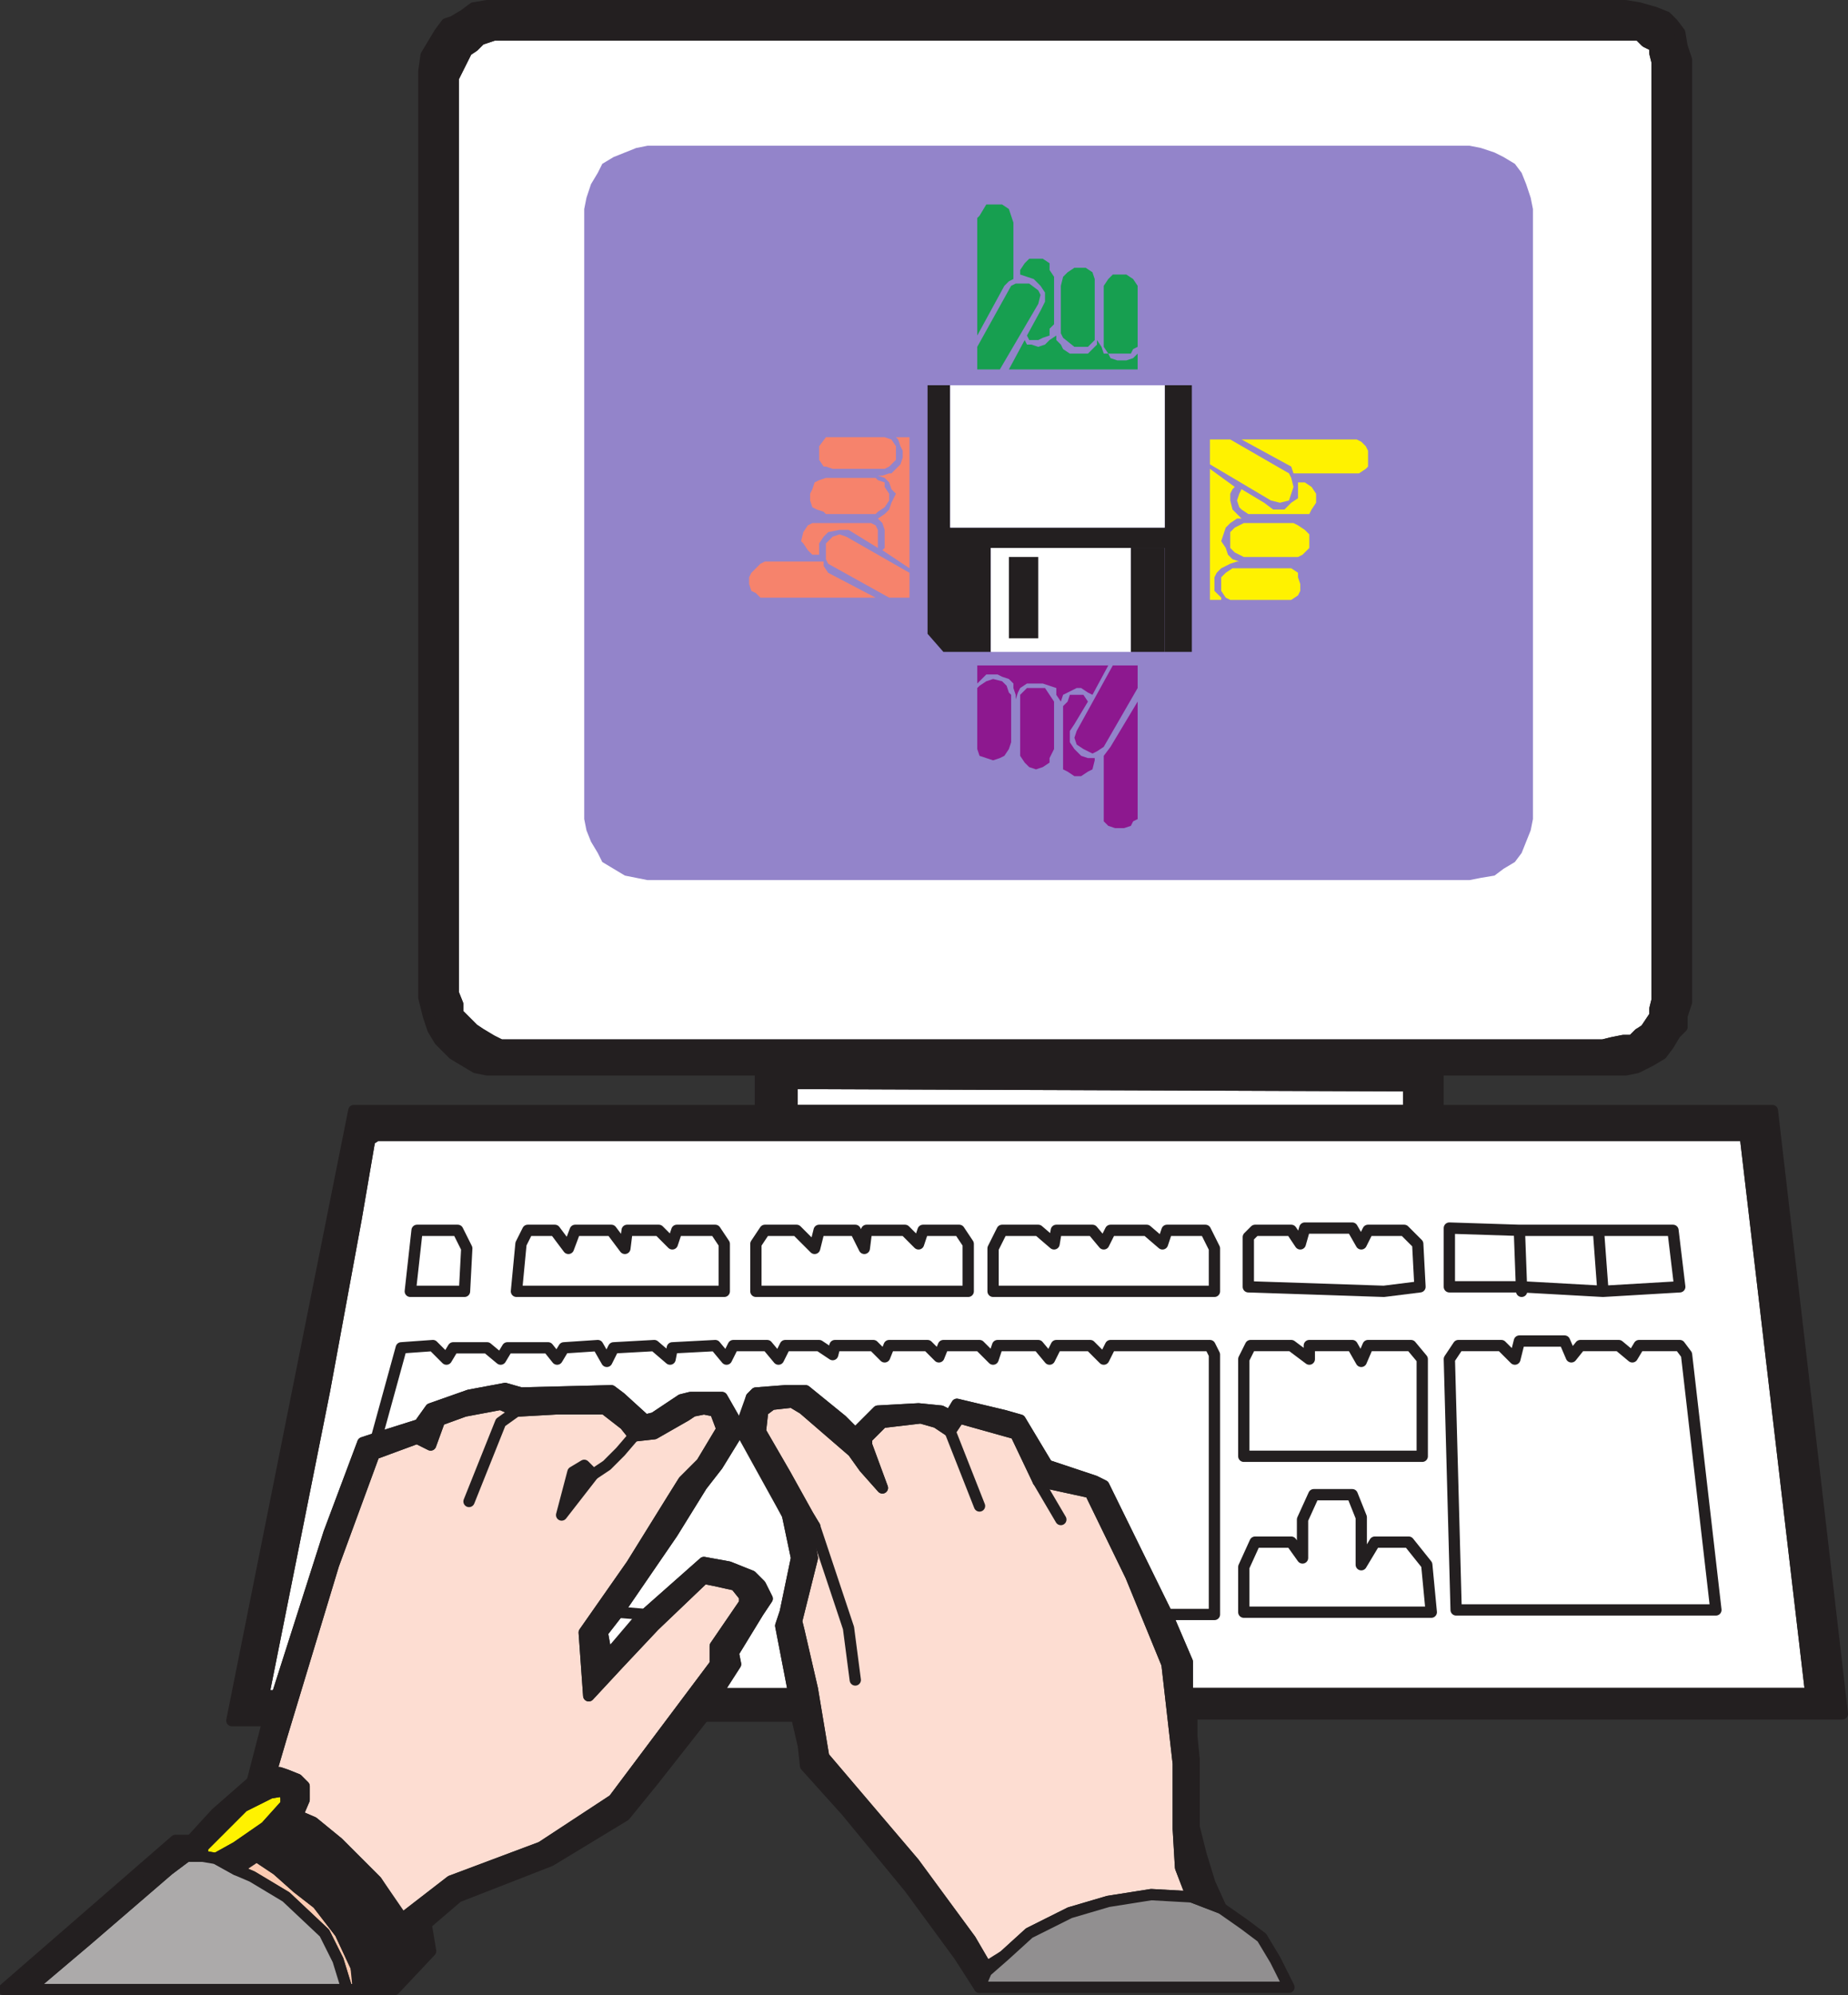 <svg xmlns="http://www.w3.org/2000/svg" width="613.592" height="662.25"><rect width="100%" height="100%" fill="#333333" stroke="none"/><path fill="#fccbb2" fill-rule="evenodd" d="m115.23 660.375-3-9.75-4.5-9-12.75-12-11.25-6.75-5.25-2.25 3-3 3.75-1.5 6.75 4.5 6.75 6 6.75 5.25 7.5 9.75 5.25 11.25 1.5 7.5h-4.5"/><path fill="none" stroke="#231f20" stroke-linecap="round" stroke-linejoin="round" stroke-miterlimit="10" stroke-width="3.75" d="m115.23 660.375-3-9.75-4.5-9-12.75-12-11.25-6.75-5.25-2.25 3-3 3.75-1.5 6.75 4.5 6.75 6 6.75 5.25 7.5 9.75 5.25 11.25 1.5 7.5zm0 0"/><path fill="#fff200" fill-rule="evenodd" d="m71.73 616.875 6.75-3.75 9.75-6.75 6.75-7.5v-2.25l-.75-2.25-4.5.75-9 4.5-13.5 13.5v3l4.5.75"/><path fill="none" stroke="#231f20" stroke-linecap="round" stroke-linejoin="round" stroke-miterlimit="10" stroke-width="3.75" d="m71.73 616.875 6.75-3.75 9.75-6.75 6.75-7.5v-2.25l-.75-2.25-4.5.75-9 4.5-13.5 13.5v3zm0 0"/><path fill="#fdddd2" fill-rule="evenodd" d="m395.73 629.625-3.75-9.75-.75-12.75v-21.75l-3.75-33-12-29.25-13.5-27.75-17.25-3.75-7.5-15.75-18.75-5.25-3 4.5-4.5-3-5.25-1.5-12.75 1.5-5.25 5.25v2.25l5.25 14.25-6-6.75-3.75-5.25-16.5-14.25-3.75-2.25-6.75.75-3 2.25-.75 6.75 8.25 14.25 7.5 13.5 2.25 3.75-2.25 2.25 1.5 8.25-5.25 21 .75 3 4.5 19.5 3.75 22.5 30 35.25 18.75 25.5 5.25 9 6-3.75 8.25-7.5 13.5-6.75 12.75-3.75 14.25-2.25 13.5.75"/><path fill="none" stroke="#231f20" stroke-linecap="round" stroke-linejoin="round" stroke-miterlimit="10" stroke-width="3.75" d="m395.73 629.625-3.75-9.75-.75-12.75v-21.75l-3.75-33-12-29.25-13.5-27.75-17.25-3.75-7.5-15.75-18.75-5.25-3 4.5-4.5-3-5.25-1.5-12.75 1.5-5.25 5.25v2.25l5.25 14.25-6-6.75-3.75-5.25-16.5-14.25-3.75-2.25-6.75.75-3 2.25-.75 6.75 8.25 14.25 7.5 13.5 2.25 3.75-2.25 2.25 1.5 8.25-5.25 21 .75 3 4.5 19.5 3.75 22.5 30 35.25 18.75 25.5 5.25 9 6-3.75 8.25-7.5 13.5-6.75 12.75-3.75 14.25-2.25zm0 0"/><path fill="#fdddd2" fill-rule="evenodd" d="m133.23 637.125 16.5-12.75 30-11.25 24-15.75 33.75-45v-6l9.75-14.25v-2.25l-3-3.75-6.75-1.5-3.75-.75-16.5 15.75-12 12.75-9.75 10.5-1.5-21 15.75-22.5 13.5-21.75 3.75-6 6-6 6.75-11.25-2.25-6-3.75-.75-3.75.75-2.25 1.5-10.5 6-6.75.75-3-3.75-6.75-5.25h-15.75l-13.5.75-5.25-2.25-12 2.25-8.25 3-3 8.25-4.5-2.25-14.25 5.25-13.5 36.75-17.25 57-3.75 12.75 3-.75 2.25.75 3.75 1.5 2.25 2.25v4.5l-2.25 5.25 5.25 2.25 8.25 6.75 12.75 12.75 8.25 12.75"/><path fill="none" stroke="#231f20" stroke-linecap="round" stroke-linejoin="round" stroke-miterlimit="10" stroke-width="3.75" d="m133.23 637.125 16.5-12.75 30-11.25 24-15.75 33.75-45v-6l9.75-14.25v-2.25l-3-3.75-6.75-1.5-3.75-.75-16.5 15.75-12 12.75-9.75 10.5-1.5-21 15.75-22.5 13.5-21.75 3.75-6 6-6 6.75-11.25-2.25-6-3.75-.75-3.75.75-2.25 1.5-10.5 6-6.75.75-3-3.75-6.75-5.25h-15.75l-13.5.75-5.25-2.25-12 2.25-8.25 3-3 8.25-4.5-2.25-14.25 5.25-13.5 36.75-17.25 57-3.75 12.75 3-.75 2.25.75 3.75 1.5 2.25 2.25v4.5l-2.25 5.25 5.25 2.25 8.25 6.75 12.75 12.75zm0 0"/><path fill="#fff" fill-rule="evenodd" d="M262.98 368.625v-9l204.75.75v8.25H262.98"/><path fill="none" stroke="#231f20" stroke-linecap="round" stroke-linejoin="round" stroke-miterlimit="10" stroke-width="3.75" d="M262.98 368.625v-9l204.75.75v8.25zm0 0"/><path fill="#fff" fill-rule="evenodd" d="m544.23 343.125-2.25 2.25h-3l-3.75.75-3 .75h-366l-3-1.5-3.75-2.25-2.25-1.5-5.25-5.25v-3l-1.5-3.75V25.875l4.5-9 2.25-1.5 2.25-2.25 4.5-1.5h380.25l2.25 2.25 3 1.5v2.25l.75 3v311.25l-.75 3v2.25l-3 4.5-.75 1.5h-1.5"/><path fill="none" stroke="#231f20" stroke-linecap="round" stroke-linejoin="round" stroke-miterlimit="10" stroke-width="3.75" d="m544.23 343.125-2.25 2.25h-3l-3.75.75-3 .75h-366l-3-1.5-3.75-2.25-2.25-1.5-5.25-5.25v-3l-1.5-3.75V25.875l4.5-9 2.25-1.5 2.25-2.25 4.5-1.5h380.25l2.25 2.25 3 1.5v2.25l.75 3v311.25l-.75 3v2.25l-3 4.5-.75 1.5zm0 0"/><path fill="#fff" fill-rule="evenodd" d="m245.73 474.375-1.5 2.25-6 9.75-5.25 6.75-9.75 15.75-18 26.25h9l19.5-16.5 8.25 1.5 7.5 3 3 3 2.25 4.5-3 4.5h9l3.75-18-3-14.25-14.25-28.5h-1.5"/><path fill="none" stroke="#231f20" stroke-linecap="round" stroke-linejoin="round" stroke-miterlimit="10" stroke-width="3.75" d="m245.73 474.375-1.5 2.25-6 9.75-5.25 6.75-9.75 15.75-18 26.25h9l19.5-16.5 8.25 1.5 7.5 3 3 3 2.25 4.5-3 4.5h9l3.75-18-3-14.25-14.25-28.5zm0 0"/><path fill="#fff" fill-rule="evenodd" d="m214.23 535.125-12.75 15-1.5-8.25 5.25-6.75h9"/><path fill="none" stroke="#231f20" stroke-linecap="round" stroke-linejoin="round" stroke-miterlimit="10" stroke-width="3.75" d="m214.23 535.125-12.75 15-1.5-8.25 5.25-6.75zm0 0"/><path fill="#fff" fill-rule="evenodd" d="M394.23 562.125h207l-21.75-185.25h-454.5l-2.25 1.5-4.5 26.25-10.5 57-20.25 101.25h4.5l17.25-54 11.25-30 4.5-1.5 14.25-4.5 3.75-5.25 12.75-4.5 12-2.25 5.25 1.5 30-.75 3 2.25 8.25 7.5 3-.75 9-6 3-.75h10.5l6 10.5-1.5 2.25-6 9.75-5.25 6.75-9.75 15.75-18 26.25 9 .75 19.5-17.25 8.25 1.5 7.5 3 3 3 2.25 4.5-3 4.5-8.25 13.5.75 3.75-6.75 10.5h26.25l-4.5-23.25 1.5-4.5 3.75-18-3-14.25-14.25-28.5 2.25-10.5 1.5-1.5 9.75-.75h6.75l12 9.75 4.5 4.5 7.5-7.5 13.5-.75 7.5.75 3 1.5 2.25-3.75 15.75 3.75 5.25 1.5 9 15 15.75 5.25 3 1.5 21 42.75 6.75 15.75v10.5"/><path fill="none" stroke="#231f20" stroke-linecap="round" stroke-linejoin="round" stroke-miterlimit="10" stroke-width="3.75" d="M394.23 562.125h207l-21.75-185.25h-454.5l-2.25 1.5-4.5 26.25-10.5 57-20.25 101.25h4.5l17.25-54 11.25-30 4.5-1.5 14.25-4.5 3.75-5.25 12.75-4.5 12-2.25 5.25 1.5 30-.75 3 2.25 8.25 7.5 3-.75 9-6 3-.75h10.5l6 10.5-1.5 2.25-6 9.75-5.25 6.75-9.75 15.75-18 26.25 9 .75 19.5-17.25 8.25 1.5 7.5 3 3 3 2.25 4.5-3 4.5-8.25 13.5.75 3.75-6.75 10.5h26.25l-4.5-23.25 1.5-4.5 3.75-18-3-14.25-14.25-28.5 2.25-10.5 1.5-1.5 9.75-.75h6.75l12 9.75 4.5 4.5 7.5-7.5 13.5-.75 7.5.75 3 1.5 2.25-3.75 15.75 3.75 5.25 1.5 9 15 15.75 5.25 3 1.5 21 42.75 6.75 15.75zm0 0"/><path fill="#fff" fill-rule="evenodd" d="m124.98 477.375 14.25-4.5 3.75-5.25 12.75-4.5 12-2.25 5.25 1.5 30-.75 3 2.25 8.25 7.5 3-.75 9-6 3-.75h10.5l6 10.5h1.5l2.25-10.5 1.5-1.5 9.75-.75h6.75l12 9.75 4.5 4.5 7.5-7.5 13.5-.75 7.5.75 3 1.5 2.25-3.75 15.75 3.75 5.25 1.5 9 15 15.75 5.25 3 1.5 21 42.75h15.75v-86.25l-1.5-3h-33l-2.25 4.5-4.5-4.5h-11.25l-2.25 4.5-3.75-4.5h-13.5l-1.5 4.5-4.5-4.5h-12l-1.5 3.75-3.75-3.75h-12.75l-1.5 3.75-3.75-3.75h-12.75l-.75 3-4.5-3h-11.25l-2.25 4.5-3.75-4.5h-11.25l-2.25 4.5-3.75-4.5-14.25.75-.75 3.75-5.25-4.5-13.5.75-2.25 4.5-3-5.25-11.25.75-2.25 3.75-3-3.75h-13.5l-2.25 3.75-4.5-3.75h-11.25l-2.25 3.75-4.5-4.5-10.5.75-8.25 30"/><path fill="none" stroke="#231f20" stroke-linecap="round" stroke-linejoin="round" stroke-miterlimit="10" stroke-width="3.75" d="m124.98 477.375 14.25-4.5 3.75-5.25 12.75-4.5 12-2.25 5.25 1.5 30-.75 3 2.25 8.25 7.5 3-.75 9-6 3-.75h10.5l6 10.5h1.5l2.25-10.5 1.5-1.5 9.75-.75h6.75l12 9.75 4.5 4.5 7.5-7.5 13.5-.75 7.5.75 3 1.5 2.25-3.75 15.75 3.75 5.25 1.5 9 15 15.75 5.25 3 1.5 21 42.75h15.75v-86.25l-1.5-3h-33l-2.25 4.5-4.5-4.5h-11.25l-2.25 4.5-3.75-4.5h-13.5l-1.5 4.5-4.5-4.5h-12l-1.5 3.75-3.75-3.75h-12.75l-1.5 3.75-3.75-3.75h-12.75l-.75 3-4.5-3h-11.25l-2.25 4.5-3.75-4.5h-11.25l-2.25 4.5-3.75-4.5-14.25.75-.75 3.75-5.25-4.5-13.5.75-2.25 4.5-3-5.25-11.25.75-2.25 3.75-3-3.75h-13.5l-2.25 3.75-4.5-3.75h-11.25l-2.25 3.75-4.5-4.5-10.5.75zm0 0"/><path fill="#fff" fill-rule="evenodd" d="M412.98 483.375v-32.25l2.25-4.5h13.5l6 4.5v-4.5h14.25l3 5.25 2.25-5.25h14.25l3.75 4.5v32.25h-59.25"/><path fill="none" stroke="#231f20" stroke-linecap="round" stroke-linejoin="round" stroke-miterlimit="10" stroke-width="3.75" d="M412.98 483.375v-32.25l2.25-4.5h13.5l6 4.5v-4.5h14.25l3 5.25 2.25-5.25h14.25l3.75 4.5v32.25zm0 0"/><path fill="#fff" fill-rule="evenodd" d="M456.48 535.125h-43.5v-15l3.75-8.25h12l3.75 5.25v-12.75l3.75-8.25h12.75l3 7.5v15.75l4.5-7.5h11.25l6 7.5 1.5 15.75h-18.75"/><path fill="none" stroke="#231f20" stroke-linecap="round" stroke-linejoin="round" stroke-miterlimit="10" stroke-width="3.75" d="M456.48 535.125h-43.5v-15l3.75-8.25h12l3.75 5.25v-12.75l3.75-8.25h12.75l3 7.5v15.75l4.5-7.5h11.25l6 7.5 1.5 15.75zm0 0"/><path fill="#fff" fill-rule="evenodd" d="M569.73 534.375h-86.25l-2.25-83.25 3-4.5h14.25l4.5 4.5 1.5-6h15l2.25 5.25 3-3.75h12.75l4.5 3.75 2.25-3.75h13.5l2.25 3 9.75 84.75"/><path fill="none" stroke="#231f20" stroke-linecap="round" stroke-linejoin="round" stroke-miterlimit="10" stroke-width="3.75" d="M569.73 534.375h-86.25l-2.25-83.25 3-4.5h14.25l4.5 4.5 1.5-6h15l2.25 5.25 3-3.75h12.75l4.5 3.75 2.25-3.75h13.5l2.25 3zm-398.25-66-5.25 3.75-10.5 26.25m54.75-21.75-4.5 5.25-4.5 4.5-4.5 3m73.5 17.25 11.25 33.75 2.25 17.25m31.5-82.5 9.75 24.75m19.5-8.25 7.5 12.75"/><path fill="#fff" fill-rule="evenodd" d="m154.23 428.625.75-14.25-3-6h-13.5l-2.25 20.25h18"/><path fill="none" stroke="#231f20" stroke-linecap="round" stroke-linejoin="round" stroke-miterlimit="10" stroke-width="3.75" d="m154.23 428.625.75-14.25-3-6h-13.5l-2.25 20.25zm0 0"/><path fill="#fff" fill-rule="evenodd" d="m223.23 412.875-4.5-4.5h-10.5l-.75 6-4.5-6h-12l-2.25 6-4.5-6h-9l-2.25 4.5-1.5 15.75h69v-15.75l-3-4.5h-12.75l-1.5 4.5"/><path fill="none" stroke="#231f20" stroke-linecap="round" stroke-linejoin="round" stroke-miterlimit="10" stroke-width="3.75" d="m223.23 412.875-4.5-4.5h-10.5l-.75 6-4.5-6h-12l-2.25 6-4.5-6h-9l-2.25 4.5-1.5 15.75h69v-15.75l-3-4.5h-12.75zm0 0"/><path fill="#fff" fill-rule="evenodd" d="M321.48 428.625v-15.75l-3-4.5h-12l-1.5 4.5-4.5-4.5h-12.75l-.75 6-3-6h-12l-1.5 6-6-6h-10.5l-3 4.5v15.75h70.5"/><path fill="none" stroke="#231f20" stroke-linecap="round" stroke-linejoin="round" stroke-miterlimit="10" stroke-width="3.75" d="M321.48 428.625v-15.75l-3-4.5h-12l-1.5 4.5-4.5-4.5h-12.75l-.75 6-3-6h-12l-1.5 6-6-6h-10.5l-3 4.5v15.75zm0 0"/><path fill="#fff" fill-rule="evenodd" d="M387.48 428.625h-57.75v-14.25l3-6h12l5.25 4.5.75-4.5h12l3.75 4.5 2.25-4.5h12l5.25 4.5 1.5-4.5h12.75l3 6v14.25h-15.75"/><path fill="none" stroke="#231f20" stroke-linecap="round" stroke-linejoin="round" stroke-miterlimit="10" stroke-width="3.75" d="M387.48 428.625h-57.75v-14.25l3-6h12l5.25 4.5.75-4.5h12l3.75 4.5 2.25-4.5h12l5.25 4.5 1.5-4.5h12.75l3 6v14.25zm0 0"/><path fill="#fff" fill-rule="evenodd" d="m459.48 428.625-45-1.5v-16.5l2.25-2.25h12l3 4.5 1.5-5.25h15.75l3 5.25 2.25-4.5h12l4.5 4.5.75 14.25-12 1.5"/><path fill="none" stroke="#231f20" stroke-linecap="round" stroke-linejoin="round" stroke-miterlimit="10" stroke-width="3.75" d="m459.48 428.625-45-1.5v-16.5l2.25-2.25h12l3 4.5 1.5-5.25h15.75l3 5.25 2.25-4.5h12l4.5 4.5.75 14.25zm0 0"/><path fill="#fff" fill-rule="evenodd" d="M504.48 408.375h51l2.25 18.75-25.5 1.5-27-1.5h-24v-19.5l23.25.75"/><path fill="none" stroke="#231f20" stroke-linecap="round" stroke-linejoin="round" stroke-miterlimit="10" stroke-width="3.75" d="M504.48 408.375h51l2.25 18.75-25.5 1.5-27-1.5h-24v-19.5zm.75 20.25-.75-20.25m27.75 20.25-1.5-20.25"/><path fill="#918f90" fill-rule="evenodd" d="m327.48 654.375 6-5.25 8.25-7.5 13.5-6.75 12.75-3.75 14.25-2.25 13.5.75 9.75 3.75 7.5 5.25 6 4.5 4.5 7.5 4.5 9H325.23l2.25-5.25"/><path fill="none" stroke="#231f20" stroke-linecap="round" stroke-linejoin="round" stroke-miterlimit="10" stroke-width="3.75" d="m327.48 654.375 6-5.25 8.25-7.5 13.5-6.75 12.75-3.75 14.25-2.25 13.5.75 9.75 3.75 7.5 5.25 6 4.5 4.5 7.5 4.5 9H325.23zm0 0"/><path fill="#acaaaa" fill-rule="evenodd" d="M67.23 616.125h-5.25l-6 4.5-27 23.25-19.5 16.5h105.75l-3-9.75-4.5-9-12.75-12-11.25-6.75-5.25-2.25-6.75-3.75-4.5-.75"/><path fill="none" stroke="#231f20" stroke-linecap="round" stroke-linejoin="round" stroke-miterlimit="10" stroke-width="3.75" d="M67.23 616.125h-5.25l-6 4.5-27 23.25-19.5 16.5h105.75l-3-9.75-4.5-9-12.75-12-11.25-6.75-5.25-2.25-6.75-3.75zm0 0"/><path fill="#231f20" fill-rule="evenodd" d="m133.23 636.375-8.25-12-12.75-12.75-8.25-6.75-5.25-2.25-7.5 8.25-6 5.25 6.75 4.5 6.75 6 6.75 5.25 7.5 9.75 5.25 11.25.75 7.5h6l8.25-9.75 3-6.75-3-7.5"/><path fill="none" stroke="#231f20" stroke-linecap="round" stroke-linejoin="round" stroke-miterlimit="10" stroke-width="3.75" d="m133.23 636.375-8.25-12-12.75-12.75-8.25-6.75-5.25-2.25-7.5 8.25-6 5.25 6.75 4.5 6.75 6 6.75 5.25 7.5 9.75 5.25 11.25.75 7.5h6l8.25-9.75 3-6.75zm0 0"/><path fill="#231f20" fill-rule="evenodd" d="m78.48 620.625-6.75-3.75 6.75-3.75 9.75-6.75 6.75-7.5v-2.25l-.75-2.25-4.5.75-9 4.5-13.5 13.5v3h-5.25l1.5-5.25 8.25-9 12-10.5 2.25-.75 3.75-1.5 3-.75 2.25.75 3.75 1.5 2.25 2.25v4.5l-2.25 5.25-7.5 8.25-6 5.25-6.75 4.5"/><path fill="none" stroke="#231f20" stroke-linecap="round" stroke-linejoin="round" stroke-miterlimit="10" stroke-width="3.75" d="m78.48 620.625-6.75-3.75 6.75-3.75 9.75-6.75 6.75-7.5v-2.25l-.75-2.25-4.5.75-9 4.5-13.5 13.5v3h-5.25l1.5-5.25 8.25-9 12-10.5 2.25-.75 3.75-1.5 3-.75 2.25.75 3.75 1.5 2.25 2.25v4.5l-2.25 5.25-7.5 8.25-6 5.25zm0 0"/><path fill="#231f20" fill-rule="evenodd" d="M63.48 610.875h-5.25l-57 49.5h8.25l19.5-16.5 27-23.25 6-4.5 1.5-5.25"/><path fill="none" stroke="#231f20" stroke-linecap="round" stroke-linejoin="round" stroke-miterlimit="10" stroke-width="3.75" d="M63.48 610.875h-5.25l-57 49.5h8.25l19.5-16.5 27-23.25 6-4.5zm0 0"/><path fill="#231f20" fill-rule="evenodd" d="M88.98 571.125h-12l40.5-202.5h471l23.25 200.25h-216l-1.5-8.25v1.5h207l-21.75-185.25h-454.5l-2.25 1.5-4.5 26.25-10.5 57-20.25 101.25h4.5l-3 8.25"/><path fill="none" stroke="#231f20" stroke-linecap="round" stroke-linejoin="round" stroke-miterlimit="10" stroke-width="3.75" d="M88.98 571.125h-12l40.5-202.5h471l23.25 200.25h-216l-1.5-8.25v1.5h207l-21.75-185.25h-454.5l-2.25 1.5-4.5 26.25-10.5 57-20.25 101.25h4.5zm0 0"/><path fill="#231f20" fill-rule="evenodd" d="M252.48 368.625v-13.5h-90.75l-3.75-.75-7.5-4.5-4.5-4.5-2.25-3.75-1.5-4.5-1.5-6v-307.5l.75-5.25 4.5-7.5 2.25-3 2.25-.75 3.75-2.25 3-2.25 4.5-.75h378l4.5.75 5.25 1.5 3.75 1.5 2.25 2.25 2.25 3 .75 4.5 1.5 4.5v312.75l-13.5 9 3-4.5v-2.25l.75-3V20.625l-.75-3v-2.25l-3-1.5-2.25-2.25H163.98l-4.5 1.5-2.25 2.25-2.25 1.5-4.5 9v303.75l1.5 3.75v3l5.25 5.25 2.25 1.5 3.75 2.25 3 1.5h366l3-.75 3.75-.75h3l2.25-2.25 15.75-10.5-1.5 4.5v3.75l-2.25 2.25-2.25 3.75-2.25 3-3.75 2.25-4.5 2.25-3.75.75h-62.25v13.5h-9.75v-8.25l-204.75-.75v9h-10.5"/><path fill="none" stroke="#231f20" stroke-linecap="round" stroke-linejoin="round" stroke-miterlimit="10" stroke-width="3.75" d="M252.48 368.625v-13.5h-90.75l-3.75-.75-7.5-4.5-4.5-4.5-2.25-3.75-1.5-4.5-1.5-6v-307.5l.75-5.25 4.5-7.5 2.25-3 2.25-.75 3.75-2.25 3-2.25 4.5-.75h378l4.5.75 5.25 1.5 3.75 1.5 2.25 2.25 2.25 3 .75 4.5 1.5 4.5v312.75l-13.5 9 3-4.5v-2.25l.75-3V20.625l-.75-3v-2.25l-3-1.5-2.25-2.25H163.98l-4.5 1.5-2.25 2.25-2.25 1.5-4.5 9v303.75l1.5 3.75v3l5.25 5.25 2.25 1.5 3.75 2.25 3 1.5h366l3-.75 3.75-.75h3l2.25-2.25 15.75-10.5-1.5 4.5v3.75l-2.25 2.25-2.25 3.75-2.25 3-3.75 2.25-4.5 2.25-3.75.75h-62.25v13.5h-9.75v-8.25l-204.75-.75v9zm0 0"/><path fill="#231f20" fill-rule="evenodd" d="m327.48 652.875-5.25-9-18.75-25.5-30-35.25-3.75-22.5-4.5-19.5-.75-3 5.25-21-1.5-8.25 2.25-2.25-2.25-3.75-7.5-13.5-8.25-14.25.75-6.75 3-2.25 6.75-.75 3.75 2.25 16.5 14.25 3.75 5.25 6 6.75-5.25-14.25v-2.25l5.25-5.25 12.75-1.5 5.25 1.5 4.5 3 3-4.5 18.75 5.25 7.5 15.75 17.25 3.75 13.5 27.75 12 29.25 3.75 33v21.75l.75 12.75 3.75 9.75 9.75 3.75-3.75-8.25-3-9.75-2.25-9v-22.5l-.75-7.5v-7.5l-1.5-8.25v-9l-6.75-15.75-21-42.75-3-1.5-15.75-5.25-9-15-5.25-1.5-15.75-3.75-2.25 3.75-3-1.5-7.5-.75-13.5.75-7.5 7.5-4.5-4.5-12-9.75h-6.75l-9.75.75-1.5 1.5-3.75 10.5 15.75 28.5 3 14.25-3.75 18-1.5 4.5 4.5 23.25.75 6.75 2.25 9.75.75 6.75 13.5 15 21 25.5 16.5 22.5 6.75 10.5 2.25-6.75"/><path fill="none" stroke="#231f20" stroke-linecap="round" stroke-linejoin="round" stroke-miterlimit="10" stroke-width="3.75" d="m327.48 652.875-5.25-9-18.75-25.5-30-35.25-3.75-22.5-4.5-19.5-.75-3 5.25-21-1.5-8.25 2.25-2.25-2.25-3.75-7.5-13.5-8.25-14.25.75-6.75 3-2.25 6.75-.75 3.75 2.25 16.5 14.25 3.75 5.25 6 6.75-5.25-14.25v-2.25l5.25-5.25 12.75-1.5 5.25 1.5 4.5 3 3-4.5 18.75 5.25 7.5 15.75 17.25 3.75 13.5 27.75 12 29.25 3.75 33v21.75l.75 12.75 3.75 9.75 9.75 3.75-3.75-8.25-3-9.75-2.25-9v-22.5l-.75-7.5v-7.5l-1.5-8.25v-9l-6.75-15.75-21-42.75-3-1.5-15.75-5.25-9-15-5.25-1.5-15.75-3.75-2.25 3.75-3-1.5-7.5-.75-13.5.75-7.5 7.5-4.5-4.5-12-9.75h-6.75l-9.75.75-1.5 1.5-3.75 10.5 15.75 28.5 3 14.25-3.75 18-1.5 4.5 4.5 23.25.75 6.75 2.25 9.75.75 6.75 13.5 15 21 25.5 16.5 22.5 6.75 10.5zm0 0"/><path fill="#231f20" fill-rule="evenodd" d="M124.98 660.375h6l12-12.75-1.5-9 10.5-9 30.75-12 24.75-15 9.75-12 16.5-21 4.5-7.5-.75.75 6.75-10.5-.75-3.75 8.25-13.5 3-4.5-2.25-4.5-3-3-7.5-3-8.25-1.5-19.5 17.25-12.75 14.25-1.5-8.25 5.25-6.75 18-26.25 9.75-15.75 5.25-6.75 6-9.75 1.5-2.25-6-10.5h-10.5l-3 .75-9 6-3 .75-8.25-7.5-3-2.25-30 .75-5.25-1.5-12 2.25-12.75 4.5-3.75 5.25-14.25 4.5-4.5 1.5-11.25 30-17.25 54-3 8.25-5.25 20.25 2.25-.75 3.75-1.5 3.75-12.75 17.25-57 13.5-36.75 14.25-5.25 4.5 2.25 3-8.25 8.25-3 12-2.25 5.25 2.25 13.5-.75h15.75l6.75 5.25 3 3.75 6.75-.75 10.5-6 2.25-1.5 3.75-.75 3.75.75 2.25 6-6.75 11.25-6 6-3.75 6-13.5 21.75-15.75 22.5 1.5 21 9.75-10.5 12-12.75 16.5-15.75 3.75.75 6.75 1.5 3 3.75v2.25l-9.75 14.25v6l-33.75 45-24 15.75-30 11.25-16.5 12.75 3 6.75-3 6.75-8.25 9.75"/><path fill="none" stroke="#231f20" stroke-linecap="round" stroke-linejoin="round" stroke-miterlimit="10" stroke-width="3.75" d="M124.98 660.375h6l12-12.75-1.5-9 10.5-9 30.75-12 24.75-15 9.75-12 16.5-21 4.5-7.5-.75.75 6.75-10.5-.75-3.75 8.25-13.5 3-4.5-2.25-4.5-3-3-7.5-3-8.25-1.5-19.5 17.25-12.75 14.25-1.5-8.25 5.25-6.75 18-26.25 9.75-15.75 5.25-6.75 6-9.75 1.5-2.25-6-10.5h-10.5l-3 .75-9 6-3 .75-8.25-7.5-3-2.25-30 .75-5.25-1.5-12 2.25-12.75 4.5-3.75 5.25-14.25 4.5-4.5 1.5-11.25 30-17.25 54-3 8.25-5.25 20.25 2.25-.75 3.75-1.5 3.75-12.75 17.25-57 13.5-36.75 14.25-5.25 4.5 2.25 3-8.25 8.25-3 12-2.25 5.25 2.25 13.5-.75h15.75l6.75 5.25 3 3.75 6.75-.75 10.5-6 2.25-1.5 3.75-.75 3.75.75 2.25 6-6.75 11.25-6 6-3.75 6-13.5 21.75-15.75 22.5 1.5 21 9.75-10.5 12-12.75 16.5-15.75 3.75.75 6.75 1.5 3 3.75v2.25l-9.75 14.25v6l-33.75 45-24 15.75-30 11.25-16.5 12.75 3 6.75-3 6.75zm0 0"/><path fill="#231f20" fill-rule="evenodd" d="m263.73 562.125.75 7.5h-30.75l4.5-7.5h25.5"/><path fill="none" stroke="#231f20" stroke-linecap="round" stroke-linejoin="round" stroke-miterlimit="10" stroke-width="3.75" d="m263.73 562.125.75 7.5h-30.75l4.5-7.5zm0 0"/><path fill="#231f20" fill-rule="evenodd" d="m196.98 489.375-10.5 13.5 3.75-14.25 3.75-2.25 3 3"/><path fill="none" stroke="#231f20" stroke-linecap="round" stroke-linejoin="round" stroke-miterlimit="10" stroke-width="3.75" d="m196.98 489.375-10.5 13.5 3.75-14.25 3.75-2.25zm0 0"/><path fill="#9384ca" fill-rule="evenodd" d="M214.98 48.375h273l3.75.75 4.5 1.5 3 1.5 3.75 2.25 2.25 3 1.5 3.75 1.5 4.5.75 3.75v202.5l-.75 3.75-3 7.5-2.25 3-3.75 2.25-3 2.25-4.5.75-3.75.75h-273l-7.5-1.5-7.5-4.5-1.5-3-2.25-3.75-1.5-3.75-.75-3.75v-202.5l.75-3.75 1.5-4.5 2.25-3.75 1.5-3 3.75-2.25 7.5-3 3.75-.75"/><path fill="#fff200" fill-rule="evenodd" d="M405.48 199.125v-.75l-2.25-2.25v-4.5l.75-1.5 1.5-1.5 3-1.5 2.25-.75h.75l-2.25-.75-1.5-1.5-.75-2.25-1.5-2.25 1.5-4.5 1.5-1.5 2.25-1.5h1.5l-3-3-.75-3v-2.25l.75-1.5.75-.75-8.25-6v43.5h3.75m25.5-42h20.25l2.25-1.5.75-.75v-5.25l-.75-1.5-1.5-1.5-1.5-.75h-38.25l16.5 9 .75 2.25h1.5m-29.25-3 20.25 12 3 .75 3-.75 1.5-4.5-.75-3-.75-1.5-19.5-11.25h-6.75v8.25"/><path fill="#fff200" fill-rule="evenodd" d="m406.98 198.375-1.5-2.25v-4.5l1.5-1.5 2.25-1.5h19.5l2.25 1.5v1.5l.75 2.25v2.25l-.75 1.5-2.25 1.5h-20.25l-1.5-.75m6-13.5-3-1.5-1.5-1.5v-5.25l1.5-1.5 3-1.5h16.5l1.5.75 2.25 1.5 1.5 1.5v4.5l-2.25 2.25-1.5.75h-18m-.75-22.5 7.5 4.5 3 2.25h3.75l2.25-2.25 2.25-1.5v-5.25h2.25l2.25 1.5 1.5 2.25v3l-1.5 2.25-.75 1.5h-20.25l-2.25-1.5-.75-.75-.75-2.25.75-2.25.75-1.5"/><path fill="#179f50" fill-rule="evenodd" d="m377.73 117.375-1.5 1.5-2.25.75h-3l-2.25-.75-.75-1.5h-1.5l-.75-2.25-1.5-2.25v-.75 2.25l-3 3h-6l-2.25-1.5-.75-1.5-1.5-1.5v-1.5l-2.25 1.5-1.5 1.5-2.25.75-2.25-.75h-1.5l-.75-1.5-5.25 9.75h42.75v-5.25m-41.25-24.75v-18.75l-1.5-4.5-2.25-1.5h-5.25l-2.25 3.75-.75.75v39l9-16.5 1.5-1.5 1.5-.75m-12 30h7.5l12.75-21.75.75-3-.75-1.5-3-2.25h-4.5l-1.5.75-11.25 20.25v7.5"/><path fill="#179f50" fill-rule="evenodd" d="M363.48 110.625v2.25l-2.25 2.25h-4.5l-3.75-3-.75-1.5v-15.75l.75-3 1.5-1.5 2.25-1.5h3.75l2.25 1.5.75 2.25v18m12.75 5.25-.75 1.5h-7.5l-1.5-2.25v-20.25l1.5-2.25 1.5-1.5h4.5l2.25 1.5 1.5 2.25v20.25l-1.5.75m-35.25-4.5 4.5-8.25 1.5-3v-3l-1.5-2.25-2.25-2.25-4.5-1.5v-1.5l1.5-2.25 1.5-1.5h4.5l2.25 1.5v2.25l1.5 2.25v15.75l-1.5 1.5v2.25l-2.25.75-1.5.75h-3l-.75-1.5"/><path fill="#f6836c" fill-rule="evenodd" d="m297.48 145.125.75.75.75 2.25.75 1.5v2.25l-.75 2.25-3 3h-.75l-2.25.75h-1.5l2.25.75 1.5 1.5.75 2.25 1.5 1.5-1.5 3-.75 2.25-1.5 1.5-2.25 1.5 1.5 1.5.75 2.25v6l-.75.75 9 6v-43.5h-4.5m-24 41.25h-19.5l-1.5.75-3 3-.75 1.5v2.25l.75 2.25 1.5.75 1.5 1.5h38.25l-15.75-8.25-1.5-2.25v-1.5m28.5 12v-8.25l-21-12-2.25-.75-2.25.75-2.25 2.25v5.25l.75 1.5 20.25 11.25h6.75"/><path fill="#f6836c" fill-rule="evenodd" d="m295.98 145.875 1.5 2.25v4.5l-2.25 2.25-1.5.75h-17.25l-2.25-.75h-.75l-1.5-2.25v-4.5l2.25-3h19.5l2.25.75m-5.25 12.75.75.75 2.25.75v1.5l1.5 2.25v2.25l-1.5 2.25-2.25 1.5-.75.75h-16.5l-.75-.75-2.25-.75-1.5-.75-.75-2.25v-2.25l.75-1.5.75-2.25 1.5-.75 2.25-.75h16.5m.75 23.25-9.75-6h-3l-3.75.75-1.5 1.5-1.5 2.25v3.75h-2.25l-1.5-1.5-1.5-2.25-.75-.75.75-3 1.5-2.25 1.5-.75h19.5l1.5.75.75 1.5v6"/><path fill="#8d188f" fill-rule="evenodd" d="m324.48 226.875 3-3h3.75l1.5.75 2.25.75 1.5 1.5v1.5l.75 2.25v1.5l.75-2.25.75-1.5 2.25-1.5h5.25l4.5 1.5v2.25l1.5 2.25.75-2.25 4.5-2.25h1.5l2.25 1.5 1.5.75 5.25-9.75h-43.5v6m42 24v21.75l1.5 1.5 2.25.75h3l2.25-.75.75-1.5 1.5-.75v-39l-9 15-2.25 3m11.25-30h-8.25l-12 21.75-.75 2.25.75 2.25 2.25 1.5 3 1.5 1.5-.75 2.25-1.5 11.25-19.5v-7.5"/><path fill="#8d188f" fill-rule="evenodd" d="m325.23 227.625 2.25-1.5 2.25-.75 3 .75 1.5 1.5.75 2.25.75.75v15.75l-.75 2.25-1.5 2.25-1.5.75-2.25.75-4.5-1.5-.75-2.25v-20.25l.75-.75m13.5 5.25v-2.25l2.25-2.25h6l3 4.5v15.75l-1.5 3v1.5l-2.25 1.5-2.25.75-2.25-.75-1.5-1.5-1.5-2.25v-18m22.5 0-4.5 7.5-1.5 2.25v3.75l1.5 2.25 2.25 2.25 2.25.75h2.25v.75l-.75 3-1.5.75-2.25 1.5h-2.25l-2.25-1.5-1.5-.75v-21l1.5-1.5.75-2.25h4.5l1.5 2.25"/><path fill="#231f20" fill-rule="evenodd" d="M375.48 181.875h11.25v34.5h9v-88.5h-9v47.25h-71.25v-47.25h-7.5v82.5l5.25 6h15.75v-34.5h46.5"/><path fill="#fff" fill-rule="evenodd" d="M386.73 127.875h-71.25v47.25h71.25v-47.25m-11.25 54h-46.5v34.5h46.5v-34.5"/><path fill="#231f20" fill-rule="evenodd" d="M375.48 181.875v34.5h11.25v-34.5h-11.25m-40.5 3h9.75v27h-9.75v-27"/></svg>
